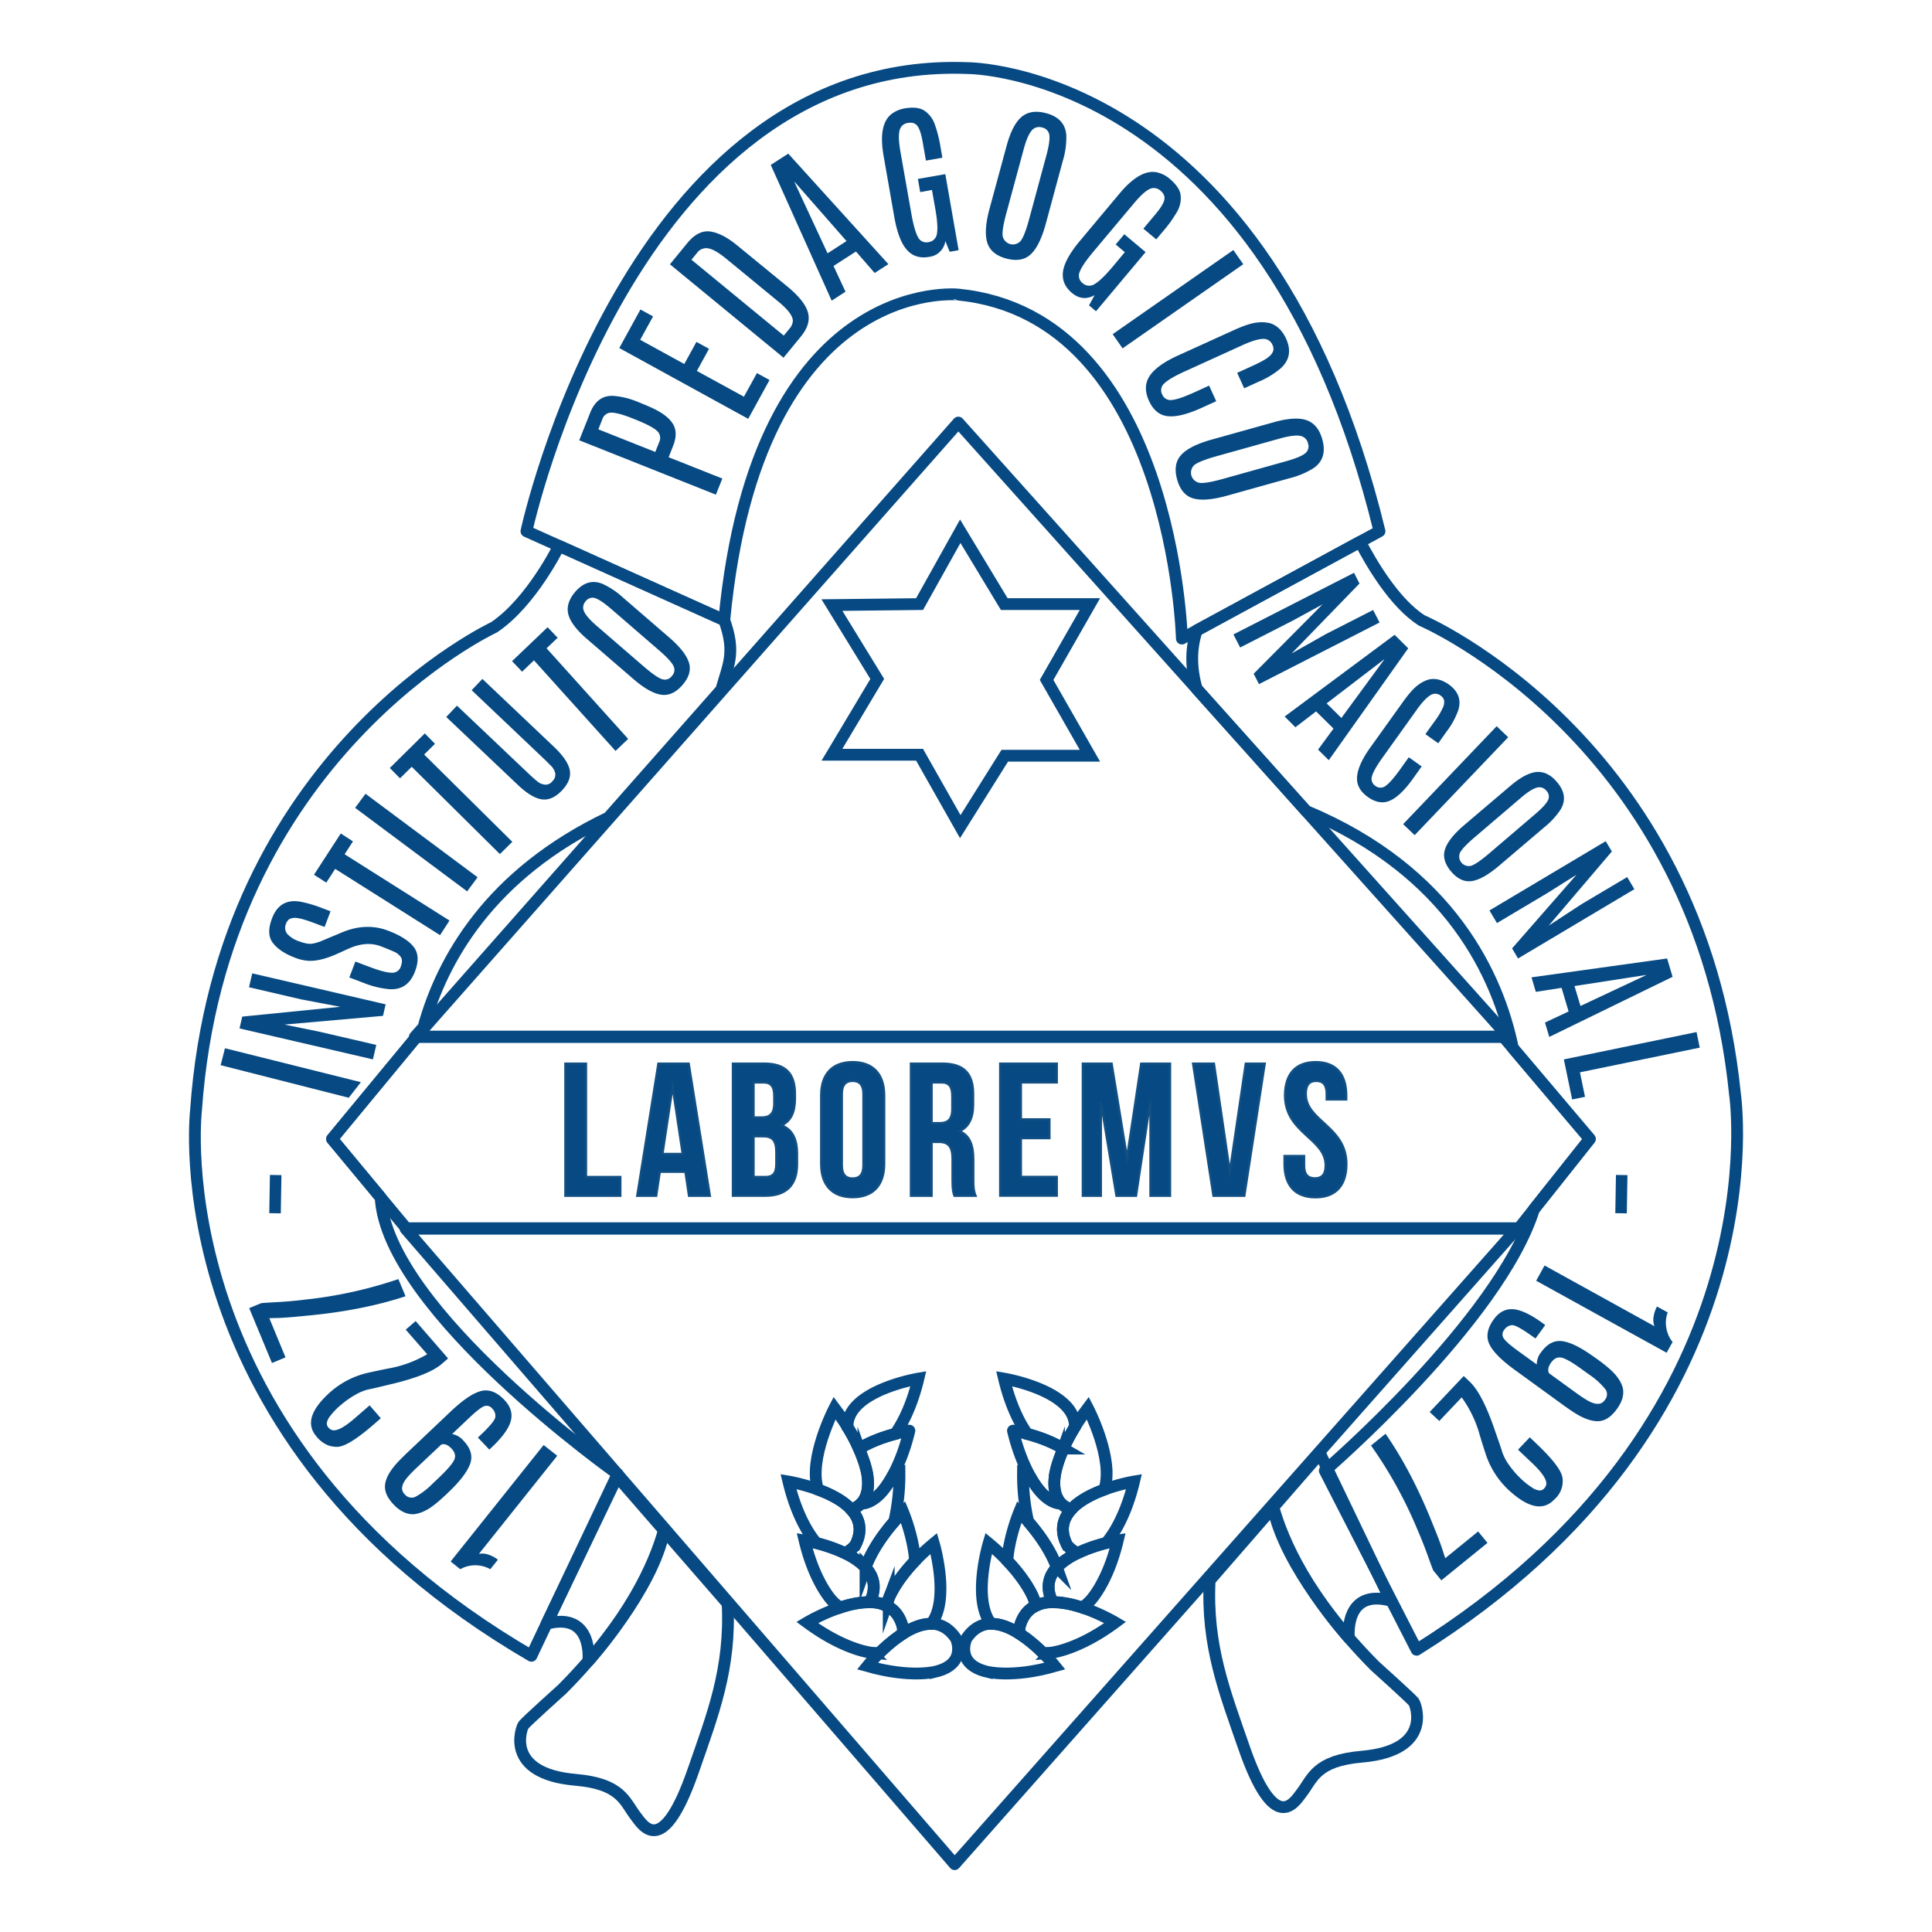 <?xml version="1.0" encoding="UTF-8"?>
<svg xmlns="http://www.w3.org/2000/svg" id="Layer_1" data-name="Layer 1" viewBox="0 0 900 900">
  <defs>
    <style>.cls-1,.cls-2,.cls-3{fill:none;stroke:#074a83;}.cls-1,.cls-2{stroke-linecap:round;stroke-linejoin:round;}.cls-1,.cls-3{stroke-width:5.5px;}.cls-2{stroke-width:5.49px;}.cls-3,.cls-5{stroke-miterlimit:10;}.cls-4,.cls-5{fill:#074a83;}.cls-5{stroke:#124f83;}</style>
  </defs>
  <path class="cls-1" d="M614.92,677.08l32.9,68.55c-22-5.85-19.44,17.38-19.44,17.38s-30-33.41-35.34-60.78Z"></path>
  <path class="cls-1" d="M593.17,702.08c4.35,15.55,16,42.47,47.34,74,0,0,16.51,14.83,18.07,16.75.83,1,9.33,22.6-24.18,25.5-21.52,1.86-22.86,10.15-28.15,17-3.39,4.4-12.5,19.93-26.84-21.52-8.9-25.71-17.46-47.15-15.91-77.6Z"></path>
  <path class="cls-1" d="M287.53,687.85l-32.9,68.55c22-5.85,19.44,17.39,19.44,17.39S304.12,740.37,309.4,713Z"></path>
  <path class="cls-1" d="M309.28,712.85c-4.35,15.55-16,42.47-47.34,74,0,0-16.51,14.83-18.07,16.75-.83,1-9.33,22.6,24.18,25.5,21.52,1.86,22.86,10.15,28.15,17,3.39,4.39,12.5,19.92,26.84-21.53,8.9-25.7,17.46-47.15,15.91-77.6Z"></path>
  <path class="cls-1" d="M337.4,288.9l-92.16-41.43S293,25.61,450.75,31.72c0,0,139.13-.3,191.88,215.75l-92.07,50s-3.86-150.15-104-160.23C446.52,137.21,352.81,127.1,337.4,288.9Z"></path>
  <path class="cls-1" d="M260.42,254.29s-12.68,26.07-30.22,37.9c0,0-127.32,59.15-138.89,225.05,0,0-18,152.61,156.24,254.09l40.17-84.7s-107.5-76-110.4-128.8l-22.64-27.26,39.25-47.48h-.72l4.06-4.6c8.7-31.54,31-71.27,86.17-97.65L336,321.28c3.34-11.78,6.82-17.28,1.39-32.38Z"></path>
  <path class="cls-1" d="M808.22,509.69C791.49,344.22,662.38,289.06,662.38,289.06c-12.66-8-23.51-26.49-28.8-36.68L557.5,293.67c-3.06,9.07-2.54,18.34-.06,27.18l51,56.93C675.91,406,697.87,455,704.75,488.22l35.84,42.35-26,32.72c-16.3,52-97.44,121.82-97.44,121.82l42.76,83.41C831,661.66,808.22,509.69,808.22,509.69Z"></path>
  <polygon class="cls-1" points="154.68 530.57 194.11 482.87 700.22 482.87 740.59 530.57 707.56 572.16 189.22 572.16 154.68 530.57"></polygon>
  <polygon class="cls-1" points="446.43 196.86 193.83 483.09 702.69 483.09 446.43 196.86"></polygon>
  <polygon class="cls-2" points="188.92 572.39 706.59 572.39 444.71 868.4 188.92 572.39"></polygon>
  <polygon class="cls-3" points="428.37 281.41 447.33 247.47 467.82 281.41 507.73 281.41 487.54 316.73 507.73 352.05 468.05 352.05 447.33 385.08 428.37 351.59 387.55 351.59 408.65 316.27 387.55 281.87 428.37 281.41"></polygon>
  <path class="cls-3" d="M417,668c2.85-4,7.58-12.21,10.82-25.79,0,0-33.47,5.58-33,22.58a88.81,88.81,0,0,1,5.33,10l.07,0A64.46,64.46,0,0,1,417,668Z"></path>
  <path class="cls-3" d="M400.11,674.87l.13.3c.78,1.8,1.41,3.41,1.91,4.85l.05.14a42.52,42.52,0,0,1,1.87,6.92c0,.16,0,.26,0,.26a25.25,25.25,0,0,1,.26,4.27c0,.41-.07.76-.1,1.14a17.53,17.53,0,0,1-.34,2.34c-.09.35-.18.67-.28,1a12.1,12.1,0,0,1-.77,1.85c-.11.22-.22.45-.34.64a10.31,10.31,0,0,1-1.45,1.87c2.67-.08,5.83-1.36,9.33-5.12,0,0,8.37-8.43,13.24-28.86C423.66,666.47,409.9,668.76,400.11,674.87Z"></path>
  <path class="cls-3" d="M404.11,687.34s-1.52-13.19-15.35-31.43c0,0-12.46,23.82-7.69,38,5.58,2.05,11.57,5,15.38,9.19C400.34,702,405.72,698.44,404.11,687.34Z"></path>
  <path class="cls-3" d="M420.64,758.34a15.79,15.79,0,0,1-.23,2.83c4.29-2.76,8.93-4.74,13.37-4.69C442.74,745.05,435,719,435,719c-16.93,14-21,25.7-21,25.7a24.45,24.45,0,0,0-1,3.41C416.53,749.78,419.35,752.92,420.64,758.34Z"></path>
  <path class="cls-3" d="M404.05,776.12s27.12-33.85,41.27-12.85c0,0,5.55,11.8-9.42,15.44C435.9,778.71,424.39,781.9,404.05,776.12Z"></path>
  <path class="cls-3" d="M389.32,721.66l-.06,0Z"></path>
  <path class="cls-3" d="M402.75,698.19l.07-.15A1,1,0,0,1,402.75,698.19Z"></path>
  <path class="cls-3" d="M419,686.63c-1.35.62-2.46,1.24-3.7,1.86a36.26,36.26,0,0,1-4.83,6.84c-3.5,3.76-6.66,5-9.33,5.12a11.08,11.08,0,0,1-4.64,2.66c-.22-.23-.5-.43-.73-.66,4.36,4.32,6.42,9.93,2.76,17.22a12.5,12.5,0,0,1-4.92,3.8A34.72,34.72,0,0,1,402,729a17.2,17.2,0,0,0,1.91-.66c1.68-4.06,5.3-11.05,12.65-19.5A97.4,97.4,0,0,0,419,686.63Z"></path>
  <path class="cls-3" d="M393.56,723.47a12.5,12.5,0,0,0,4.92-3.8c11.32-22.48-31.2-29.52-31.2-29.52,4.52,19,12,27.52,13,28.64A73.73,73.73,0,0,1,393.56,723.47Z"></path>
  <path class="cls-3" d="M409.75,769.93a67.85,67.85,0,0,1,10.66-8.75,15.92,15.92,0,0,0,.23-2.84C414.57,732.86,376,755.8,376,755.8c17.59,13,29.93,14.09,29.93,14.09A20.5,20.5,0,0,0,409.75,769.93Z"></path>
  <path class="cls-3" d="M404.79,732.16c.19.28.37.56.54.85a12.14,12.14,0,0,1,1,2.19c.13.36.2.72.3,1.09a12.17,12.17,0,0,1,.28,1.62,12,12,0,0,1,.05,1.91,11.29,11.29,0,0,1-.18,1.71,13.28,13.28,0,0,1-.38,1.64,19.71,19.71,0,0,1-.93,2.49s0,.05,0,.08a10.13,10.13,0,0,0,1.11.69,17,17,0,0,1,6.41,1.63,24.45,24.45,0,0,1,1-3.41s2.69-7.48,12.28-17.56c-.77-11.26-5.58-22.77-5.58-22.77-11.67,11.94-16.06,21.76-17.5,25.8l0,0A15.78,15.78,0,0,1,404.79,732.16Z"></path>
  <path class="cls-3" d="M391.43,748.87a43.7,43.7,0,0,1,13.78-2.48l0,0c11-21.89-30.39-28.75-30.39-28.75,4.75,19.9,12.9,28.12,12.9,28.12A20.08,20.08,0,0,0,391.43,748.87Z"></path>
  <path class="cls-3" d="M478.53,668c-2.84-4-7.58-12.21-10.81-25.79,0,0,33.46,5.58,33,22.58a89,89,0,0,0-5.34,10s0,0-.06,0A64.52,64.52,0,0,0,478.53,668Z"></path>
  <path class="cls-3" d="M495.39,674.87c-.05.11-.08.2-.12.3-.79,1.8-1.42,3.41-1.92,4.85l-.05.14a43.74,43.74,0,0,0-1.87,6.92c0,.16,0,.26,0,.26a25.25,25.25,0,0,0-.26,4.27c0,.41.06.76.09,1.14a17.48,17.48,0,0,0,.35,2.34c.08.35.17.67.28,1a10.38,10.38,0,0,0,.77,1.85c.11.22.21.45.33.64a10.78,10.78,0,0,0,1.45,1.87c-2.67-.08-5.83-1.36-9.32-5.12,0,0-8.37-8.43-13.24-28.86C471.85,666.47,485.61,668.76,495.39,674.87Z"></path>
  <path class="cls-3" d="M491.4,687.34s1.52-13.19,15.35-31.43c0,0,12.45,23.82,7.68,38-5.58,2.05-11.56,5-15.38,9.19C495.16,702,489.78,698.44,491.4,687.34Z"></path>
  <path class="cls-3" d="M474.87,758.34a15.17,15.17,0,0,0,.22,2.83c-4.28-2.76-8.92-4.74-13.37-4.69-9-11.43-1.18-37.53-1.18-37.53,16.93,14,21,25.7,21,25.7a24.45,24.45,0,0,1,1,3.41C479,749.78,476.16,752.92,474.87,758.34Z"></path>
  <path class="cls-3" d="M491.46,776.12s-27.12-33.85-41.27-12.85c0,0-5.55,11.8,9.42,15.44C459.61,778.71,471.12,781.9,491.46,776.12Z"></path>
  <path class="cls-3" d="M506.18,721.66l.07,0Z"></path>
  <path class="cls-3" d="M492.76,698.19a1.09,1.09,0,0,1-.08-.15A1.09,1.09,0,0,0,492.76,698.19Z"></path>
  <path class="cls-3" d="M476.56,686.63c1.34.62,2.45,1.24,3.69,1.86a35.94,35.94,0,0,0,4.84,6.84c3.49,3.76,6.65,5,9.32,5.12a11.08,11.08,0,0,0,4.64,2.66c.22-.23.51-.43.74-.66-4.36,4.32-6.43,9.93-2.76,17.22a12.41,12.41,0,0,0,4.92,3.8,34.33,34.33,0,0,0-8.42,5.51,16.52,16.52,0,0,1-1.91-.66c-1.68-4.06-5.31-11.05-12.66-19.5A97.07,97.07,0,0,1,476.56,686.63Z"></path>
  <path class="cls-3" d="M502,723.47a12.41,12.41,0,0,1-4.92-3.8c-11.32-22.48,31.19-29.52,31.19-29.52-4.51,19-12,27.52-13,28.64A73.39,73.39,0,0,0,502,723.47Z"></path>
  <path class="cls-3" d="M485.76,769.93a68,68,0,0,0-10.67-8.75,15.29,15.29,0,0,1-.22-2.84c6.07-25.48,44.64-2.54,44.64-2.54-17.59,13-29.93,14.09-29.93,14.09A20.5,20.5,0,0,1,485.76,769.93Z"></path>
  <path class="cls-3" d="M490.71,732.16c-.18.28-.37.56-.54.85a13.66,13.66,0,0,0-1,2.19,10.29,10.29,0,0,0-.29,1.09,12.18,12.18,0,0,0-.29,1.62,12,12,0,0,0-.05,1.91,14.61,14.61,0,0,0,.18,1.71,15.49,15.49,0,0,0,.39,1.64,17,17,0,0,0,.93,2.49.41.41,0,0,0,0,.08,9.27,9.27,0,0,1-1.11.69,16.93,16.93,0,0,0-6.4,1.63,24.45,24.45,0,0,0-1-3.41s-2.69-7.48-12.28-17.56c.77-11.26,5.57-22.77,5.57-22.77,11.67,11.94,16.06,21.76,17.51,25.8a0,0,0,0,0,0,0A15.86,15.86,0,0,0,490.71,732.16Z"></path>
  <path class="cls-3" d="M504.08,748.87a43.7,43.7,0,0,0-13.78-2.48l0,0c-11-21.89,30.38-28.75,30.38-28.75-4.74,19.9-12.9,28.12-12.9,28.12A20,20,0,0,1,504.08,748.87Z"></path>
  <path class="cls-4" d="M214.41,731l-4.49-3.6,43.32-54.25,6.34,5-36.47,45.69a8.59,8.59,0,0,1,4.52.41,14.15,14.15,0,0,1,4.31,2.32L228.4,731a14.29,14.29,0,0,0-14,0Z"></path>
  <path class="cls-4" d="M207.78,696.25q-5.86,5.55-9.31,7.27a15.67,15.67,0,0,1-5.65,1.86q-4.92.25-9.44-4.5t-4-9.23c.33-3,2.1-6.24,5.27-9.81,1.28-1.43,3-3.12,5-5.07l20.25-19.2q10.24-9.72,16.19-9.86,4.56-.11,8.85,4.41t3.07,9.54c-.79,3.36-3.55,7.33-8.23,11.89l-1.84,1.73-5.32-5.61.86-.81q7-6.58,7.25-8.72a4.69,4.69,0,0,0-1.47-4,3.25,3.25,0,0,0-3.88-1q-2.12.9-6.91,5.45l-7.84,7.43a9.19,9.19,0,0,1,5.32,3.15q5.1,5.38,3,10.91T209.07,695Zm-13.55-12.64c-3.19,3-5.16,5.24-5.94,6.66a6.19,6.19,0,0,0-1,3.4,4.24,4.24,0,0,0,1.28,2.47,4.08,4.08,0,0,0,5.19,1,34.37,34.37,0,0,0,7.69-5.93l2.88-2.73q5.79-5.49,7.17-8.23c.92-1.84.54-3.64-1.15-5.43s-3.29-2.41-4.81-1.87Z"></path>
  <path class="cls-4" d="M174.2,663.48Q161.93,674.13,156.89,674a13.35,13.35,0,0,1-3.46-.5,13.06,13.06,0,0,1-6-4.33q-7.48-8.6,7-21.18A39.8,39.8,0,0,1,172,639.37q4.45-1,8.82-1.86A54,54,0,0,0,199,630.85l-10-11.45,4.62-4,15.12,17.41-2.91,2.53q-5.92,5.14-22.64,9.22s-1.84.43-5.4,1.3-5.64,1.33-6.22,1.39a23.15,23.15,0,0,0-6.23,2.61,41.61,41.61,0,0,0-6.69,4.75,31.68,31.68,0,0,0-4.73,4.89,7.39,7.39,0,0,0-1.68,3.39A2.89,2.89,0,0,0,153,665a3.59,3.59,0,0,0,1.64,1.16q3.16,1,10.72-5.57l6.82-5.92,5.22,6Z"></path>
  <path class="cls-4" d="M126.7,634.94l-10.61-25.56,5.46-2.27q.63-.17,7.24-.52c4.42-.23,8.84-.62,13.32-1.18a201,201,0,0,0,43.47-9.56l3.34,8q-20.53,6.76-46.66,9.11-8.5.87-12.64,1l-4.16.1L133,632.31Z"></path>
  <path class="cls-4" d="M125.44,565.14l.3-17.81,5.37.09-.31,17.81Z"></path>
  <path class="cls-4" d="M639.65,284.15l3,5.84L586.48,318.7,584,313.85l32.09-32.31-14,7.63-24.38,12.46-3.13-6.09,56.17-28.71,2.55,5-31.58,32.56,15.91-9Z"></path>
  <path class="cls-4" d="M649.66,295.72,656,302l-37,52.13-5-4.92,7.2-9.81-8.12-8-9.64,7.39-5-5ZM618,327.66l6.87,6.8,19.92-27.17-.08-.08Z"></path>
  <path class="cls-4" d="M653.6,326.91q4.17-5.82,7.09-7.88a14.89,14.89,0,0,1,5-2.51q4.47-1,9.24,2.34,6.63,4.78,4.38,12a35.86,35.86,0,0,1-5.28,9.71L670,346.25,664,342l4.08-5.7a32.65,32.65,0,0,0,4.23-7.05,5.49,5.49,0,0,0,.34-3.23,3.81,3.81,0,0,0-1.51-1.95,4.09,4.09,0,0,0-5-.09c-1.7,1.08-3.74,3.27-6.09,6.56l-15.89,22.2q-4.17,5.83-5,8.73a3.92,3.92,0,0,0,1.54,4.62,3.86,3.86,0,0,0,4.86-.06q2.46-1.77,6.64-7.58l4.07-5.7,6,4.29-4,5.62q-5.78,8.08-10.7,10.29t-10.39-1.69c-3.66-2.61-5.32-5.78-5-9.5s2.36-8.22,6.12-13.49Z"></path>
  <path class="cls-4" d="M697.2,338.3l5.37,5.13L659,389.05l-5.37-5.13Z"></path>
  <path class="cls-4" d="M703.41,366.24q8.19-7,13.74-6.63,4.4.28,8.14,4.69,5.49,6.45,1.73,12.76a35.74,35.74,0,0,1-7.45,8.17l-21.17,18q-7.5,6.39-12.71,7.2T676,406q-4.47-5.26-2.87-10.32t9.1-11.44Zm11.68,13.06q4.62-3.93,5.9-6.3a3.77,3.77,0,0,0-.6-4.61,4.12,4.12,0,0,0-4.61-1.44c-1.81.53-4.2,2.07-7.21,4.63L687,390c-3.66,3.11-5.92,5.49-6.81,7.11a4.44,4.44,0,0,0,5.28,6.15q2.65-.95,8.08-5.57Z"></path>
  <path class="cls-4" d="M758,408.57l3.36,5.64-54.19,32.28-2.79-4.69,30-34.31L720.87,416l-23.53,14-3.5-5.88L748,391.86l2.86,4.8-29.41,34.53,15.29-10Z"></path>
  <path class="cls-4" d="M776.61,446.49l2.55,8.55-57.45,28-2-6.69,11-5.17-3.27-11-12,1.86-2-6.76Zm-43.15,12.85,2.79,9.27,30.5-14.31,0-.11Z"></path>
  <path class="cls-4" d="M790.31,480.77l1.5,7.26L736,499.53l2.36,11.41-6,1.24-3.85-18.67Z"></path>
  <path class="cls-4" d="M102.79,496.21l2-7.9,63.33,15.82-5.66,7.25Z"></path>
  <path class="cls-4" d="M116,459.9l1.5-6.47,62.15,14.43-1.24,5.37-45.9,4.06,15.78,3.21,27,6.26-1.57,6.74-62.15-14.42,1.28-5.51L158.49,469l-18.15-3.44Z"></path>
  <path class="cls-4" d="M143.17,447.54a21.55,21.55,0,0,1-5.82-1.43q-7-2.67-10.22-6.83t-.39-11.51q3.57-9.43,13.27-7.71a57.65,57.65,0,0,1,10.12,3l3.85,1.44-2.77,7.31-4.34-1.64c-4.13-1.56-7-2.4-8.58-2.52a5.86,5.86,0,0,0-3.42.47,4.27,4.27,0,0,0-1.61,2.14,4.59,4.59,0,0,0,.53,4.75,12.87,12.87,0,0,0,5.55,3.49c2.67,1,4.73,1.36,6.24,1.08a20.29,20.29,0,0,0,4.55-1.39l2.58-1.09,6.37-2.66q11.32-4.82,21.66-.92c5.6,2.12,9.57,4.6,11.87,7.46s2.55,6.7.71,11.57q-3.33,8.82-12,8.25a42,42,0,0,1-11.91-2.93l-.37-.14-6.31-2.38,2.81-7.42,6.6,2.49c4.74,1.79,8.18,2.7,10.29,2.7a4.08,4.08,0,0,0,4.24-2.78c.7-1.86.76-3.31.15-4.36a7.43,7.43,0,0,0-3.53-2.75c-1.76-.79-3.76-1.6-6-2.45q-6.75-2.53-14.94,1.16l-5.83,2.63C151.24,446.86,146.78,447.87,143.17,447.54Z"></path>
  <path class="cls-4" d="M146.27,407.48l12.47-19.22,5.68,3.69-3.88,6,48.85,30.88L205,435.64l-48.87-30.88L152,411.17Z"></path>
  <path class="cls-4" d="M181.58,357.76l16.31-16.1,4.75,4.83-5.06,5,41.08,40.66-5.79,5.71-41.08-40.66-5.45,5.37Z"></path>
  <path class="cls-4" d="M165.42,376.32l4.85-6.55,52.21,38.9-4.87,6.56Z"></path>
  <path class="cls-4" d="M219.71,321.52l5-5.25,33.38,31.66q6.3,6,7.3,10.69c.67,3.14-.52,6.34-3.6,9.59s-6.23,4.63-9.43,4.15-6.9-2.71-11.1-6.7L207.87,334l5-5.28,33.24,31.54q4.49,4.26,5.72,4.73a9.21,9.21,0,0,0,2.13.54,3.93,3.93,0,0,0,3.32-1.56,4.26,4.26,0,0,0,1.4-3.61,7.31,7.31,0,0,0-2.34-3.94c-1.36-1.38-2.49-2.5-3.37-3.33Z"></path>
  <path class="cls-4" d="M238.53,308l16.56-15.81,4.69,4.9L254.62,302l38,42.21-5.88,5.61-38-42.2-5.53,5.27Z"></path>
  <path class="cls-4" d="M273.34,297.58q-8.32-7.18-8.85-12.89-.4-4.45,3.49-9,5.65-6.54,12.63-3.73a35.58,35.58,0,0,1,9.44,6.26l21.58,18.63q7.65,6.6,9.28,11.75c1.09,3.43.11,6.93-3,10.51s-6.42,5.06-10,4.5-7.93-3-13-7.42Zm11.41-13.87q-4.69-4.05-7.31-5a3.89,3.89,0,0,0-4.57,1.35,4.21,4.21,0,0,0-.73,4.89c.81,1.75,2.76,3.94,5.82,6.59l22,19q5.6,4.82,8.27,5.78a4,4,0,0,0,4.74-1.41,4,4,0,0,0,.65-4.89q-1.35-2.55-6.89-7.32Z"></path>
  <path class="cls-4" d="M269.83,205.1l5.09-12.81c2.23-5.65,6-8.27,11.24-7.85A37.37,37.37,0,0,1,297,187.16q5.89,2.34,8.74,3.84,6.23,3.31,8.13,7.21t-.29,9.44L311.49,213l25,9.93-3,7.5Zm24.87-10.19c-4.37-1.74-7.61-2.62-9.71-2.67a4.29,4.29,0,0,0-4.37,3L278.74,200l26.52,10.54,1.81-4.56a4.42,4.42,0,0,0-1.1-5.34q-2.37-2.16-10-5.21Z"></path>
  <path class="cls-4" d="M288.48,162.13l9.86-17.95,5.88,3.22-6,10.89,20.55,11.28,5.66-10.3,5.86,3.22-5.66,10.31,21.92,12,6.06-11,5.87,3.22-9.94,18.09Z"></path>
  <path class="cls-4" d="M312.08,123.13l8.18-10c3.33-4,6.87-5.81,10.62-5.28s7.92,2.68,12.51,6.45l23.29,19.08q8.15,6.69,9.68,12.14T373,156.88l-8,9.75Zm26.07-2.73q-5-4.08-8.09-4.68a5.24,5.24,0,0,0-5.33,2.07L322.11,121l43,35.33,2.62-3.19a6.26,6.26,0,0,0,1.6-3.43q.24-3.48-6.8-9.26Z"></path>
  <path class="cls-4" d="M359.05,76.82l8.15-5.25,46.64,51.48-6.39,4.11-8.71-10-10.45,6.73,5.58,12-6.45,4.16ZM385.51,118l8.83-5.7L370.18,84.75l-.1.06Z"></path>
  <path class="cls-4" d="M411.63,72.71Q409,57.83,415.45,53a13.89,13.89,0,0,1,5.82-2.48q6.18-1.08,9.39,1.06a12.69,12.69,0,0,1,4.79,6.32,60.38,60.38,0,0,1,2.64,10.35l.91,5.22-7.67,1.34L429.79,66c-.61-3.46-1.39-5.86-2.35-7.22s-2.47-1.86-4.54-1.5a4.48,4.48,0,0,0-3.85,3.56q-.8,3,.46,10.12l5,28.38c.94,5.4,2,9.09,3.09,11.06a4.36,4.36,0,0,0,4.94,2.4,4.54,4.54,0,0,0,3.92-4q.65-3.48-.77-11.53l-1.54-8.78-5.49,1-1.07-6.14,12.77-2.23,6.2,35.44-4.18.73-2-5a8.64,8.64,0,0,1-7.62,7.38q-6.39,1.13-10.33-3.32T416.58,101Z"></path>
  <path class="cls-4" d="M468.92,67.91c2.05-7.51,4.79-12.31,8.26-14.38,2.72-1.63,6.13-1.89,10.19-.79q8.86,2.4,9.36,10.36A37.58,37.58,0,0,1,495.08,75l-7.89,29.17q-2.81,10.33-7,14.27c-2.78,2.62-6.6,3.28-11.41,2s-7.8-3.81-8.9-7.5-.75-9,1.12-15.83Zm18.51,4.53q1.72-6.34,1.42-9.27a4.1,4.1,0,0,0-3.37-3.76,4.46,4.46,0,0,0-5,1.54q-1.93,2.38-3.61,8.58l-8.06,29.73q-2.06,7.56-1.75,10.57a4.84,4.84,0,0,0,8.52,2.26q1.8-2.48,3.83-10Z"></path>
  <path class="cls-4" d="M521.57,90.1q9.7-11.56,17.55-9.78a13.87,13.87,0,0,1,5.63,2.85c3.21,2.68,5,5.31,5.25,7.87a12.67,12.67,0,0,1-1.75,7.73,58.7,58.7,0,0,1-6.22,8.69l-3.4,4.06-6-5,5.72-6.83c2.25-2.68,3.58-4.83,4-6.45s-.17-3.09-1.78-4.43a4.5,4.5,0,0,0-5.21-.66Q532.59,89.49,528,95L509.46,117.1c-3.51,4.2-5.68,7.36-6.46,9.48a4.35,4.35,0,0,0,1.34,5.33,4.54,4.54,0,0,0,5.62.39q3.06-1.76,8.32-8l5.71-6.83-4.25-3.58,4-4.77,9.93,8.32L510.56,145l-3.25-2.73,2.57-4.75q-5.6,3.09-10.55-1.08t-4.13-10q.85-5.86,7.91-14.28Z"></path>
  <path class="cls-4" d="M574.54,116.47l4.62,6.61-56.22,39.2-4.62-6.61Z"></path>
  <path class="cls-4" d="M574.73,153.81c4.71-2.15,8.37-3.34,10.95-3.57a16.33,16.33,0,0,1,6,.33c3.19,1,5.67,3.39,7.45,7.23q3.63,8.1-2.4,13.66a39.11,39.11,0,0,1-10.23,6.28l-6.91,3.14-3.27-7.19,6.94-3.16q6-2.73,7.81-4.35a6,6,0,0,0,2.08-2.84,4.13,4.13,0,0,0-.38-2.66,4.44,4.44,0,0,0-4.62-2.79q-3.3.15-9.28,2.87l-27,12.28q-7.08,3.22-9.43,5.52a4.18,4.18,0,0,0-1.05,5.18,4.14,4.14,0,0,0,4.59,2.57q3.27-.31,10.36-3.53l6.91-3.15,3.31,7.27L559.74,190q-9.81,4.47-15.66,3.89t-8.87-7.24q-3-6.66.44-11.66t13.09-9.37Z"></path>
  <path class="cls-4" d="M593.53,196.65q11.25-3.15,16.59-.27c2.78,1.51,4.76,4.29,5.87,8.34q2.47,8.85-4.1,13.36a37.83,37.83,0,0,1-11.08,4.67l-29.1,8.13c-6.86,1.92-12.15,2.36-15.82,1.31s-6.18-4-7.53-8.79-.71-8.64,1.88-11.48,7.34-5.23,14.19-7.14Zm5.58,18.21c4.21-1.18,7.12-2.35,8.68-3.52a4.12,4.12,0,0,0,1.52-4.83A4.47,4.47,0,0,0,605.4,203c-2-.3-5.09.13-9.22,1.28l-29.65,8.29c-5,1.41-8.35,2.71-10,3.92a4.82,4.82,0,0,0,2.41,8.46c2,.19,5.55-.41,10.52-1.8Z"></path>
  <path class="cls-4" d="M779.16,625.16l-2.79,5L715.6,596.62l3.92-7.1,51.17,28.27a8.72,8.72,0,0,1-.36-4.53,14.68,14.68,0,0,1,1.56-4.64l5,2.75a13.52,13.52,0,0,0-.7,6.89A14,14,0,0,0,779.16,625.16Z"></path>
  <path class="cls-4" d="M744.19,633.24c4.34,3.15,7.31,5.77,8.85,7.81a15.49,15.49,0,0,1,2.86,5.22c.79,3.19-.12,6.55-2.68,10.1s-5.35,5.44-8.33,5.65-6.52-.92-10.61-3.38c-1.65-1-3.61-2.34-5.92-4l-22.57-16.39q-11.44-8.26-12.68-14.09c-.61-3,.29-6.16,2.71-9.51s5.36-4.94,8.82-4.78,7.85,2.15,13.19,5.92l2,1.48-4.53,6.26-1-.7q-7.77-5.62-9.91-5.52a4.77,4.77,0,0,0-3.66,2.18,3.26,3.26,0,0,0-.22,4q1.26,1.9,6.62,5.8l8.76,6.34a9,9,0,0,1,2.1-5.81c2.9-4,6.28-5.65,10.17-5s8.7,3.16,14.49,7.35Zm-9.94,15.65q5.34,3.86,7.64,4.6a6.19,6.19,0,0,0,3.53.36,4.19,4.19,0,0,0,2.19-1.71,4,4,0,0,0,0-5.27,34.12,34.12,0,0,0-7.23-6.48l-3.23-2.32c-4.3-3.13-7.42-5-9.4-5.54s-3.67.14-5.12,2.13-1.76,3.68-1,5.07Z"></path>
  <path class="cls-4" d="M715.73,672.51q11.79,11.19,12.17,16.21a11.22,11.22,0,0,1-3.9,9.84q-7.82,8.25-21.75-4.95A40,40,0,0,1,692,677.07c-.94-2.89-1.85-5.75-2.69-8.59a54.24,54.24,0,0,0-8.4-17.52l-10.44,11L666,657.77,681.86,641l2.8,2.66q5.7,5.38,11.36,21.64s.6,1.78,1.82,5.25,1.87,5.49,2,6a23.43,23.43,0,0,0,3.21,6,41.7,41.7,0,0,0,5.37,6.21,32.82,32.82,0,0,0,5.32,4.23,7.36,7.36,0,0,0,3.54,1.34,2.85,2.85,0,0,0,2-.91,3.56,3.56,0,0,0,1-1.75q.69-3.26-6.58-10.14l-6.55-6.2,5.48-5.79Z"></path>
  <path class="cls-4" d="M692.93,718.74l-21.51,17.45-3.72-4.6c-.23-.36-1.06-2.63-2.55-6.78s-3.13-8.3-4.93-12.43a201,201,0,0,0-21.55-39l6.77-5.49q12.31,17.76,22,42.14,3.25,7.92,4.51,11.84t1.29,4l15.34-12.45Z"></path>
  <path class="cls-4" d="M752.47,565.14l.3-17.81,5.36.09-.3,17.81Z"></path>
  <path class="cls-5" d="M263.35,495.45H273v52.81H289v8.8H263.35Z"></path>
  <path class="cls-5" d="M330.71,557.06h-9.77l-1.67-11.17H307.38l-1.67,11.17h-8.89l9.86-61.61h14.17Zm-22.09-19.53H318l-4.67-31.17Z"></path>
  <path class="cls-5" d="M370.34,509.62v2.2c0,6.34-1.94,10.39-6.25,12.42,5.2,2,7.22,6.68,7.22,13.2v5c0,9.5-5,14.6-14.7,14.6H341.39V495.45H356C366,495.45,370.34,500.11,370.34,509.62Zm-19.28-5.36v16.28h3.79c3.61,0,5.81-1.59,5.81-6.52v-3.43c0-4.4-1.5-6.33-4.93-6.33Zm0,25.08v18.92h5.55c3.26,0,5-1.49,5-6.07v-5.37c0-5.71-1.84-7.48-6.24-7.48Z"></path>
  <path class="cls-5" d="M382.51,510.24c0-9.86,5.2-15.49,14.7-15.49s14.7,5.63,14.7,15.49v32c0,9.84-5.19,15.48-14.7,15.48s-14.7-5.64-14.7-15.48Zm9.68,32.65c0,4.41,1.95,6.07,5,6.07s5-1.66,5-6.07V509.62c0-4.4-1.94-6.07-5-6.07s-5,1.67-5,6.07Z"></path>
  <path class="cls-5" d="M444.59,557.06c-.53-1.57-.89-2.55-.89-7.56v-9.68c0-5.73-1.93-7.84-6.33-7.84H434v25.08h-9.68V495.45H439c10,0,14.34,4.66,14.34,14.17v4.84c0,6.34-2,10.48-6.34,12.5,4.85,2,6.42,6.7,6.42,13.12v9.5c0,3,.1,5.2,1.06,7.48ZM434,504.26v18.92h3.78c3.62,0,5.81-1.59,5.81-6.51v-6.08c0-4.4-1.49-6.33-4.93-6.33Z"></path>
  <path class="cls-5" d="M475.59,521.41h13.3v8.81h-13.3v18h16.73v8.8H465.91V495.45h26.41v8.81H475.59Z"></path>
  <path class="cls-5" d="M525,539.2l6.59-43.75h13.48v61.61h-9.16V512.89l-6.68,44.17h-9.16l-7.23-43.56v43.56H504.4V495.45h13.46Z"></path>
  <path class="cls-5" d="M572.9,545.71l7.4-50.26h8.89l-9.51,61.61H565.25l-9.5-61.61h9.77Z"></path>
  <path class="cls-5" d="M612.9,494.75c9.42,0,14.25,5.63,14.25,15.49v1.94H618v-2.56c0-4.4-1.76-6.07-4.84-6.07s-4.85,1.67-4.85,6.07c0,12.68,18.92,15.06,18.92,32.67,0,9.84-4.91,15.48-14.43,15.48s-14.44-5.64-14.44-15.48v-3.8h9.16v4.4c0,4.41,1.94,6,5,6s5-1.58,5-6c0-12.67-18.93-15-18.93-32.65C598.63,500.38,603.48,494.75,612.9,494.75Z"></path>
</svg>
